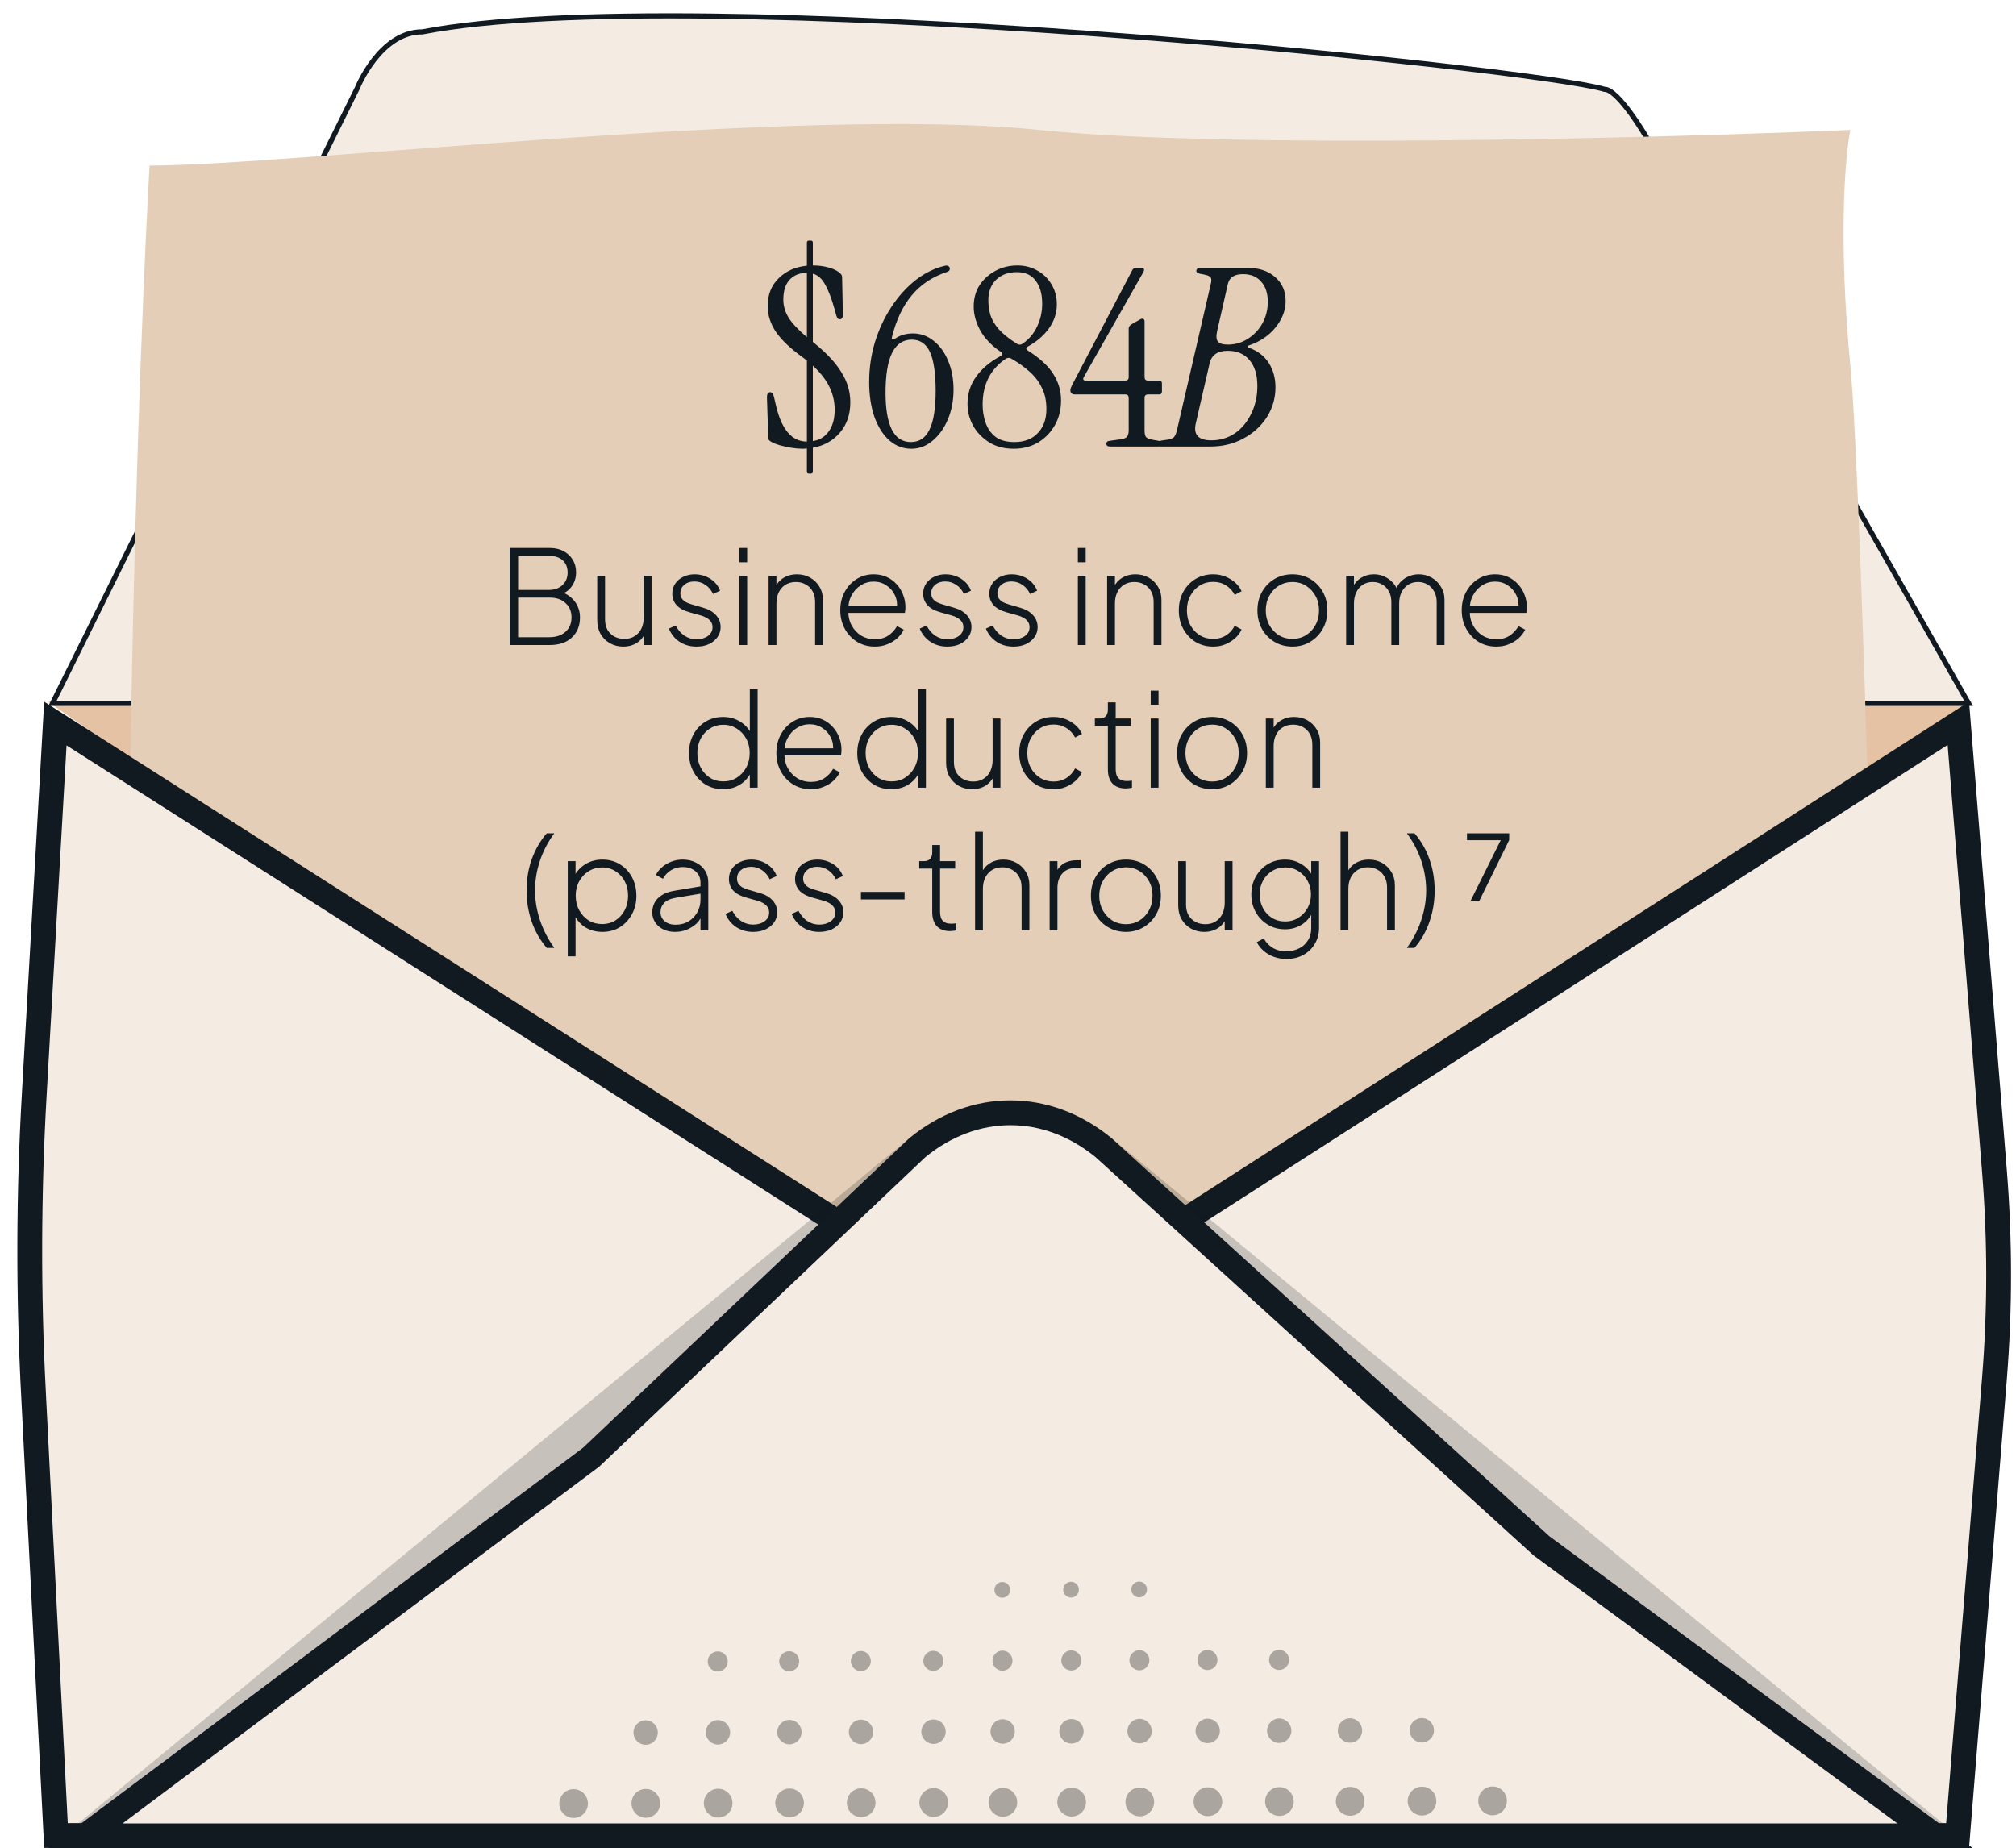 <svg fill="none" height="298" viewBox="0 0 325 298" width="325" xmlns="http://www.w3.org/2000/svg" xmlns:xlink="http://www.w3.org/1999/xlink"><filter id="a" color-interpolation-filters="sRGB" filterUnits="userSpaceOnUse" height="291" width="324" x=".797" y="0"><feFlood flood-opacity="0" result="BackgroundImageFix"/><feColorMatrix in="SourceAlpha" result="hardAlpha" type="matrix" values="0 0 0 0 0 0 0 0 0 0 0 0 0 0 0 0 0 0 127 0"/><feOffset dy="4"/><feGaussianBlur stdDeviation="10"/><feComposite in2="hardAlpha" operator="out"/><feColorMatrix type="matrix" values="0 0 0 0 0 0 0 0 0 0 0 0 0 0 0 0 0 0 0.45 0"/><feBlend in2="BackgroundImageFix" mode="normal" result="effect1_dropShadow_167_7218"/><feBlend in="SourceGraphic" in2="effect1_dropShadow_167_7218" mode="normal" result="shape"/></filter><clipPath id="b"><path d="m85.996 255h173v43h-173z"/></clipPath><path d="m7.711 113.14h310.31l-155.155 107.431z" fill="#e4c2a3"/><path d="m265.488 22.239 51.875 91.166h-308.9l49.151-99.224.007-.015.006-.015v-0l0-.001.002-.004.007-.018c.003-.008.007-.018.012-.03.005-.012.011-.027.018-.044.028-.065.07-.162.126-.285.112-.247.281-.602.506-1.028.451-.854 1.124-1.991 2.012-3.125 1.788-2.283 4.386-4.477 7.748-4.477h.04l.039-.007c10.772-2.078 27.366-2.755 46.399-2.542 19.024.212 40.454 1.313 60.885 2.78 20.43 1.468 39.855 3.302 54.867 4.982 7.506.84 13.907 1.641 18.777 2.338 4.885.699 8.197 1.289 9.551 1.703l.059.018h.062c.202 0 .469.085.801.286.328.198.687.49 1.066.854.757.729 1.552 1.712 2.28 2.708.727.994 1.378 1.99 1.848 2.738.235.374.424.685.554.903.066.109.116.194.15.252l.038.066.01.017.002.003v.001z" fill="#f4ebe2" stroke="#111921" stroke-width=".826"/><g filter="url(#a)"><path d="m24.106 234.666c-5.993-47.424-2.497-167.302 0-211.971 22.975 0 104.884-9.7 143.342-5.748 30.766 3.162 100.057 1.317 130.856 0-.832 4.072-1.998 17.389 0 38.083 1.998 20.694 5.161 149.936 6.493 211.97-34.362-4.599-201.445-8.862-280.691-10.419z" fill="#e4ceb7"/></g><path d="m315.707 116.625 5.819 72.189c.898 11.137.898 22.319 0 33.456l-5.939 73.676h-306.564l-3.658-71.896-1.997.102 1.997-.102c-.803-15.768-.754-31.564.142-47.327h0l3.418-60.062 152.865 97.455 1.079.688 1.077-.692z" fill="#f4ebe2" stroke="#111921" stroke-width="4"/><path d="m7.742 298h310.311l-138.802-114.441c-9.927-8.185-22.78-8.185-32.708 0z" fill="#111921" opacity=".2"/><path d="m248.438 249.18.076.069.083.061 63.369 46.69h-298.215l81.455-60.982.093-.07.085-.081 52.484-49.808c9.169-7.523 20.909-7.519 30.074.013z" fill="#f4ebe2" stroke="#111921" stroke-width="4"/><g clip-path="url(#b)" fill="#000" opacity=".3"><path d="m240.627 292.688c-1.274.004-2.311-1.033-2.314-2.317-.004-1.283 1.026-2.327 2.3-2.331 1.275-.004 2.312 1.034 2.315 2.317.004 1.284-1.026 2.328-2.301 2.331z"/><path d="m229.249 292.72c-1.275.004-2.312-1.033-2.315-2.317-.004-1.283 1.026-2.327 2.301-2.331 1.274-.004 2.311 1.034 2.314 2.317.004 1.284-1.026 2.327-2.3 2.331z"/><path d="m229.215 280.952c-1.083.002-1.962-.879-1.965-1.967-.003-1.09.872-1.976 1.953-1.979 1.083-.002 1.963.879 1.965 1.967.003 1.09-.872 1.976-1.953 1.979z"/><path d="m217.67 292.755c-1.274.004-2.311-1.034-2.315-2.317-.003-1.284 1.027-2.327 2.301-2.331 1.275-.004 2.311 1.033 2.315 2.317.004 1.283-1.026 2.327-2.301 2.331z"/><path d="m217.637 280.985c-1.083.002-1.963-.878-1.965-1.967-.003-1.09.872-1.976 1.953-1.979 1.083-.002 1.962.879 1.965 1.967.002 1.09-.872 1.976-1.953 1.979z"/><path d="m206.264 292.788c-1.274.004-2.311-1.033-2.315-2.317s1.027-2.327 2.301-2.331c1.275-.004 2.311 1.033 2.315 2.317.004 1.283-1.026 2.327-2.301 2.331z"/><path d="m206.23 281.019c-1.082.002-1.962-.879-1.964-1.967-.003-1.09.872-1.976 1.953-1.979 1.082-.003 1.962.878 1.965 1.967.002 1.09-.873 1.976-1.954 1.979z"/><path d="m206.669 266.081c.852.261 1.332 1.168 1.072 2.026-.259.858-1.16 1.341-2.011 1.08-.852-.261-1.332-1.168-1.073-2.026.26-.858 1.16-1.341 2.012-1.08z"/><path d="m194.733 292.821c-1.275.004-2.311-1.033-2.315-2.317-.004-1.283 1.026-2.327 2.301-2.331s2.311 1.034 2.315 2.317c.004 1.284-1.026 2.327-2.301 2.331z"/><path d="m194.699 281.052c-1.082.002-1.962-.879-1.965-1.967-.002-1.09.873-1.976 1.954-1.979 1.082-.002 1.962.879 1.964 1.967.003 1.09-.872 1.976-1.953 1.979z"/><path d="m195.192 266.117c.839.3 1.278 1.228.979 2.073-.298.845-1.219 1.286-2.058.986s-1.278-1.228-.98-2.073c.299-.845 1.22-1.286 2.059-.986z"/><path d="m183.752 292.854c-1.274.003-2.311-1.034-2.314-2.318-.004-1.283 1.026-2.327 2.3-2.331 1.275-.004 2.312 1.034 2.315 2.317.004 1.284-1.026 2.328-2.301 2.332z"/><path d="m183.719 281.083c-1.083.003-1.963-.878-1.965-1.966-.003-1.089.872-1.976 1.953-1.979 1.083-.003 1.962.878 1.965 1.967.003 1.09-.872 1.976-1.953 1.978z"/><path d="m183.686 269.313c-.89.003-1.613-.721-1.616-1.618-.002-.896.717-1.624 1.607-1.627.89-.002 1.614.722 1.616 1.618.003.897-.717 1.625-1.607 1.627z"/><path d="m183.65 257.544c-.698.003-1.265-.566-1.267-1.268-.003-.703.561-1.274 1.259-1.276.698-.003 1.265.565 1.267 1.268.003.703-.561 1.273-1.259 1.276z"/><path d="m172.768 292.886c-1.275.004-2.311-1.034-2.315-2.317-.004-1.284 1.026-2.328 2.301-2.331 1.275-.004 2.311 1.033 2.315 2.317.004 1.283-1.026 2.327-2.301 2.331z"/><path d="m172.738 281.116c-1.082.002-1.962-.879-1.965-1.967-.002-1.09.873-1.976 1.954-1.979 1.082-.002 1.962.879 1.964 1.967.003 1.09-.872 1.976-1.953 1.979z"/><path d="m172.706 269.346c-.89.002-1.614-.722-1.616-1.619-.003-.896.717-1.624 1.607-1.627.89-.002 1.613.722 1.616 1.619.002.896-.717 1.624-1.607 1.627z"/><path d="m172.669 257.576c-.697.003-1.264-.565-1.267-1.268-.002-.703.562-1.273 1.26-1.276.697-.002 1.264.566 1.267 1.268.002.703-.562 1.274-1.26 1.276z"/><path d="m161.686 292.918c-1.275.004-2.311-1.034-2.315-2.317-.004-1.284 1.026-2.327 2.301-2.331s2.311 1.033 2.315 2.317c.004 1.283-1.026 2.327-2.301 2.331z"/><path d="m161.648 281.147c-1.082.003-1.962-.878-1.964-1.967-.003-1.089.872-1.975 1.953-1.978 1.082-.003 1.962.878 1.965 1.967.002 1.09-.873 1.976-1.954 1.978z"/><path d="m161.616 269.378c-.89.002-1.613-.722-1.616-1.618-.003-.897.717-1.625 1.607-1.627.89-.003 1.613.721 1.616 1.618.002.896-.717 1.624-1.607 1.627z"/><path d="m161.583 257.608c-.697.003-1.264-.565-1.267-1.268-.002-.702.562-1.273 1.26-1.276.698-.002 1.264.566 1.267 1.269.002.702-.562 1.273-1.26 1.275z"/><path d="m150.534 292.951c-1.275.004-2.311-1.033-2.315-2.317-.004-1.283 1.026-2.327 2.301-2.331 1.274-.004 2.311 1.033 2.315 2.317.003 1.284-1.027 2.327-2.301 2.331z"/><path d="m150.5 281.181c-1.082.003-1.962-.878-1.965-1.967-.002-1.09.872-1.976 1.953-1.978 1.083-.003 1.963.878 1.965 1.967.003 1.09-.872 1.976-1.953 1.978z"/><path d="m150.467 269.411c-.89.003-1.613-.722-1.615-1.618-.003-.896.716-1.625 1.607-1.627.89-.003 1.613.722 1.615 1.618.003.896-.717 1.625-1.607 1.627z"/><path d="m138.842 292.984c-1.274.004-2.311-1.033-2.315-2.317-.003-1.283 1.027-2.327 2.301-2.331 1.275-.004 2.311 1.034 2.315 2.317.004 1.284-1.026 2.328-2.301 2.331z"/><path d="m138.812 281.214c-1.082.003-1.962-.878-1.964-1.967-.003-1.09.872-1.976 1.953-1.978 1.082-.003 1.962.878 1.965 1.967.002 1.09-.873 1.976-1.954 1.978z"/><path d="m138.78 269.444c-.89.003-1.613-.722-1.616-1.618-.002-.896.717-1.624 1.607-1.627s1.613.722 1.616 1.618c.002.896-.717 1.625-1.607 1.627z"/><path d="m127.295 293.018c-1.274.003-2.311-1.034-2.315-2.317-.003-1.284 1.027-2.328 2.301-2.332 1.275-.003 2.311 1.034 2.315 2.317.004 1.284-1.026 2.328-2.301 2.332z"/><path d="m127.266 281.249c-1.083.003-1.963-.878-1.965-1.967-.003-1.09.872-1.976 1.953-1.978 1.082-.003 1.962.878 1.965 1.966.002 1.09-.872 1.976-1.953 1.979z"/><path d="m127.229 269.479c-.89.003-1.613-.721-1.616-1.618-.002-.896.717-1.624 1.607-1.627.89-.002 1.614.722 1.616 1.618.003.897-.717 1.625-1.607 1.627z"/><path d="m115.78 293.052c-1.275.004-2.311-1.033-2.315-2.317-.004-1.283 1.026-2.327 2.301-2.331 1.274-.004 2.311 1.034 2.315 2.317.004 1.284-1.027 2.327-2.301 2.331z"/><path d="m115.746 281.282c-1.082.003-1.962-.878-1.965-1.968-.002-1.09.872-1.976 1.954-1.979 1.082-.002 1.962.879 1.964 1.967.003 1.089-.872 1.976-1.953 1.979z"/><path d="m115.71 269.513c-.89.002-1.614-.722-1.616-1.619-.003-.896.717-1.624 1.607-1.627.89-.002 1.613.722 1.616 1.619.002.896-.717 1.624-1.607 1.627z"/><path d="m104.12 293.086c-1.275.004-2.311-1.034-2.315-2.317-.004-1.284 1.026-2.327 2.301-2.331 1.274-.004 2.311 1.033 2.315 2.317.003 1.283-1.027 2.327-2.301 2.331z"/><path d="m104.09 281.316c-1.083.002-1.962-.878-1.965-1.967-.003-1.09.872-1.976 1.953-1.979 1.081-.002 1.963.879 1.965 1.967.003 1.09-.872 1.976-1.953 1.979z"/><path d="m92.475 293.12c-1.275.004-2.311-1.033-2.315-2.317-.004-1.283 1.026-2.327 2.301-2.331s2.311 1.033 2.315 2.317-1.026 2.327-2.301 2.331z"/></g><g fill="#111921"><path d="m82.16 104v-15.645h6.447c.854 0 1.596.168 2.226.504.644.336 1.141.798 1.491 1.386.364.588.546 1.267.546 2.037 0 .812-.21 1.533-.63 2.163s-1.008 1.085-1.764 1.365v-.357c.616.196 1.148.497 1.596.903.462.392.812.861 1.05 1.407.252.546.378 1.134.378 1.764 0 1.358-.434 2.443-1.302 3.255-.854.812-2.051 1.218-3.591 1.218zm1.365-1.26h4.998c1.106 0 1.981-.287 2.625-.861.658-.574.987-1.351.987-2.331 0-.966-.322-1.736-.966-2.31-.63-.588-1.477-.882-2.541-.882h-5.103zm0-7.623h4.956c.91 0 1.638-.259 2.184-.777.56-.518.84-1.197.84-2.037s-.273-1.498-.819-1.974c-.532-.476-1.267-.714-2.205-.714h-4.956zm16.933 9.135c-.756 0-1.456-.175-2.1-.525-.63-.35-1.134-.84-1.512-1.47-.378-.644-.567-1.407-.567-2.289v-7.119h1.26v7.014c0 .658.133 1.225.399 1.701.28.462.651.819 1.113 1.071.476.252 1.008.378 1.596.378.644 0 1.197-.147 1.659-.441.476-.294.84-.7 1.092-1.218.252-.532.378-1.134.378-1.806v-6.699h1.26v11.151h-1.26v-2.268l.315.105c-.252.728-.7 1.316-1.344 1.764-.644.434-1.407.651-2.289.651zm11.828 0c-1.036 0-1.946-.259-2.73-.777s-1.358-1.225-1.722-2.121l1.092-.504c.35.686.819 1.232 1.407 1.638.588.392 1.239.588 1.953.588.728 0 1.337-.175 1.827-.525.504-.364.756-.84.756-1.428 0-.364-.098-.672-.294-.924-.182-.252-.42-.455-.714-.609-.294-.168-.609-.294-.945-.378l-1.722-.483c-.966-.266-1.68-.658-2.142-1.176-.448-.518-.672-1.127-.672-1.827 0-.63.161-1.176.483-1.638.322-.476.756-.84 1.302-1.092.546-.266 1.148-.399 1.806-.399.924 0 1.764.238 2.52.714s1.288 1.12 1.596 1.932l-1.134.525c-.294-.63-.707-1.12-1.239-1.47-.532-.364-1.12-.546-1.764-.546-.672 0-1.218.182-1.638.546-.42.35-.63.798-.63 1.344 0 .35.084.644.252.882.168.224.385.413.651.567.28.14.567.252.861.336l1.869.546c.91.252 1.61.651 2.1 1.197.504.546.756 1.19.756 1.932 0 .602-.168 1.141-.504 1.617s-.798.854-1.386 1.134c-.588.266-1.253.399-1.995.399zm6.905-.252v-11.151h1.26v11.151zm0-13.335v-2.31h1.26v2.31zm4.717 13.335v-11.151h1.26v2.247l-.315-.084c.252-.742.7-1.33 1.344-1.764.658-.434 1.421-.651 2.289-.651.77 0 1.47.175 2.1.525s1.134.84 1.512 1.47c.378.616.567 1.323.567 2.121v7.287h-1.26v-6.93c0-.672-.133-1.246-.399-1.722-.266-.49-.637-.861-1.113-1.113-.462-.266-.994-.399-1.596-.399-.63 0-1.183.147-1.659.441s-.84.7-1.092 1.218-.378 1.113-.378 1.785v6.72zm17.121.252c-1.05 0-1.995-.252-2.835-.756-.84-.518-1.505-1.218-1.995-2.1-.49-.896-.735-1.897-.735-3.003s.238-2.093.714-2.961c.476-.882 1.12-1.575 1.932-2.079s1.722-.756 2.73-.756c.77 0 1.463.14 2.079.42.63.28 1.169.672 1.617 1.176.462.49.812 1.057 1.05 1.701.252.63.378 1.295.378 1.995 0 .14-.007.287-.021.441s-.035.315-.063.483h-9.681v-1.155h8.967l-.567.441c.084-.812-.035-1.54-.357-2.184-.322-.658-.784-1.176-1.386-1.554-.588-.392-1.26-.588-2.016-.588s-1.449.203-2.079.609c-.63.392-1.127.938-1.491 1.638-.364.686-.532 1.484-.504 2.394-.028.91.147 1.715.525 2.415s.896 1.253 1.554 1.659c.658.392 1.386.588 2.184.588.812 0 1.519-.189 2.121-.567.602-.392 1.092-.91 1.47-1.554l1.071.567c-.252.518-.609.987-1.071 1.407-.462.406-1.001.728-1.617.966-.602.238-1.26.357-1.974.357zm11.699 0c-1.036 0-1.946-.259-2.73-.777s-1.358-1.225-1.722-2.121l1.092-.504c.35.686.819 1.232 1.407 1.638.588.392 1.239.588 1.953.588.728 0 1.337-.175 1.827-.525.504-.364.756-.84.756-1.428 0-.364-.098-.672-.294-.924-.182-.252-.42-.455-.714-.609-.294-.168-.609-.294-.945-.378l-1.722-.483c-.966-.266-1.68-.658-2.142-1.176-.448-.518-.672-1.127-.672-1.827 0-.63.161-1.176.483-1.638.322-.476.756-.84 1.302-1.092.546-.266 1.148-.399 1.806-.399.924 0 1.764.238 2.52.714s1.288 1.12 1.596 1.932l-1.134.525c-.294-.63-.707-1.12-1.239-1.47-.532-.364-1.12-.546-1.764-.546-.672 0-1.218.182-1.638.546-.42.35-.63.798-.63 1.344 0 .35.084.644.252.882.168.224.385.413.651.567.28.14.567.252.861.336l1.869.546c.91.252 1.61.651 2.1 1.197.504.546.756 1.19.756 1.932 0 .602-.168 1.141-.504 1.617s-.798.854-1.386 1.134c-.588.266-1.253.399-1.995.399zm10.664 0c-1.036 0-1.946-.259-2.73-.777s-1.358-1.225-1.722-2.121l1.092-.504c.35.686.819 1.232 1.407 1.638.588.392 1.239.588 1.953.588.728 0 1.337-.175 1.827-.525.504-.364.756-.84.756-1.428 0-.364-.098-.672-.294-.924-.182-.252-.42-.455-.714-.609-.294-.168-.609-.294-.945-.378l-1.722-.483c-.966-.266-1.68-.658-2.142-1.176-.448-.518-.672-1.127-.672-1.827 0-.63.161-1.176.483-1.638.322-.476.756-.84 1.302-1.092.546-.266 1.148-.399 1.806-.399.924 0 1.764.238 2.52.714s1.288 1.12 1.596 1.932l-1.134.525c-.294-.63-.707-1.12-1.239-1.47-.532-.364-1.12-.546-1.764-.546-.672 0-1.218.182-1.638.546-.42.35-.63.798-.63 1.344 0 .35.084.644.252.882.168.224.385.413.651.567.28.14.567.252.861.336l1.869.546c.91.252 1.61.651 2.1 1.197.504.546.756 1.19.756 1.932 0 .602-.168 1.141-.504 1.617s-.798.854-1.386 1.134c-.588.266-1.253.399-1.995.399zm10.371-.252v-11.151h1.26v11.151zm0-13.335v-2.31h1.26v2.31zm4.716 13.335v-11.151h1.26v2.247l-.315-.084c.252-.742.7-1.33 1.344-1.764.658-.434 1.421-.651 2.289-.651.77 0 1.47.175 2.1.525s1.134.84 1.512 1.47c.378.616.567 1.323.567 2.121v7.287h-1.26v-6.93c0-.672-.133-1.246-.399-1.722-.266-.49-.637-.861-1.113-1.113-.462-.266-.994-.399-1.596-.399-.63 0-1.183.147-1.659.441s-.84.7-1.092 1.218-.378 1.113-.378 1.785v6.72zm17.1.252c-1.064 0-2.016-.252-2.856-.756-.826-.518-1.484-1.218-1.974-2.1-.476-.882-.714-1.876-.714-2.982 0-1.12.238-2.114.714-2.982.49-.882 1.148-1.575 1.974-2.079.84-.504 1.792-.756 2.856-.756.7 0 1.344.119 1.932.357.602.238 1.134.56 1.596.966s.812.875 1.05 1.407l-1.113.588c-.336-.644-.805-1.155-1.407-1.533s-1.288-.567-2.058-.567c-.798 0-1.519.196-2.163.588-.63.392-1.134.938-1.512 1.638-.378.686-.567 1.477-.567 2.373s.189 1.694.567 2.394c.378.686.882 1.225 1.512 1.617.644.392 1.365.588 2.163.588.77 0 1.456-.189 2.058-.567s1.071-.896 1.407-1.554l1.113.609c-.238.518-.588.987-1.05 1.407-.462.406-.994.735-1.596.987-.588.238-1.232.357-1.932.357zm12.779 0c-1.064 0-2.023-.252-2.877-.756s-1.533-1.197-2.037-2.079c-.49-.896-.735-1.897-.735-3.003s.245-2.1.735-2.982c.504-.882 1.176-1.575 2.016-2.079.854-.504 1.82-.756 2.898-.756 1.064 0 2.023.252 2.877.756s1.526 1.197 2.016 2.079c.49.868.735 1.862.735 2.982s-.252 2.121-.756 3.003-1.183 1.575-2.037 2.079c-.84.504-1.785.756-2.835.756zm0-1.239c.798 0 1.519-.196 2.163-.588.658-.406 1.176-.959 1.554-1.659s.567-1.484.567-2.352-.189-1.645-.567-2.331-.889-1.232-1.533-1.638-1.372-.609-2.184-.609-1.547.203-2.205.609c-.644.392-1.155.938-1.533 1.638-.378.686-.567 1.463-.567 2.331s.189 1.652.567 2.352c.392.7.91 1.253 1.554 1.659.644.392 1.372.588 2.184.588zm8.655.987v-11.151h1.26v2.247l-.231-.315c.28-.672.728-1.204 1.344-1.596.63-.392 1.33-.588 2.1-.588.868 0 1.659.252 2.373.756.714.49 1.211 1.148 1.491 1.974l-.399.021c.238-.854.707-1.526 1.407-2.016.714-.49 1.505-.735 2.373-.735.742 0 1.421.175 2.037.525.63.35 1.134.84 1.512 1.47.392.616.588 1.323.588 2.121v7.287h-1.26v-6.93c0-.672-.14-1.246-.42-1.722-.266-.49-.623-.861-1.071-1.113-.448-.266-.952-.399-1.512-.399-.602 0-1.134.147-1.596.441-.448.294-.805.7-1.071 1.218-.252.518-.378 1.113-.378 1.785v6.72h-1.26v-6.93c0-.672-.133-1.246-.399-1.722-.266-.49-.63-.861-1.092-1.113-.448-.266-.952-.399-1.512-.399-.602 0-1.134.147-1.596.441-.448.294-.798.7-1.05 1.218s-.378 1.113-.378 1.785v6.72zm24.196.252c-1.05 0-1.995-.252-2.835-.756-.84-.518-1.505-1.218-1.995-2.1-.49-.896-.735-1.897-.735-3.003s.238-2.093.714-2.961c.476-.882 1.12-1.575 1.932-2.079s1.722-.756 2.73-.756c.77 0 1.463.14 2.079.42.63.28 1.169.672 1.617 1.176.462.49.812 1.057 1.05 1.701.252.63.378 1.295.378 1.995 0 .14-.007.287-.021.441s-.035.315-.063.483h-9.681v-1.155h8.967l-.567.441c.084-.812-.035-1.54-.357-2.184-.322-.658-.784-1.176-1.386-1.554-.588-.392-1.26-.588-2.016-.588s-1.449.203-2.079.609c-.63.392-1.127.938-1.491 1.638-.364.686-.532 1.484-.504 2.394-.028.91.147 1.715.525 2.415s.896 1.253 1.554 1.659c.658.392 1.386.588 2.184.588.812 0 1.519-.189 2.121-.567.602-.392 1.092-.91 1.47-1.554l1.071.567c-.252.518-.609.987-1.071 1.407-.462.406-1.001.728-1.617.966-.602.238-1.26.357-1.974.357zm-124.658 23c-1.036 0-1.974-.252-2.814-.756-.826-.518-1.477-1.218-1.953-2.1s-.714-1.876-.714-2.982.238-2.1.714-2.982 1.127-1.575 1.953-2.079c.84-.504 1.778-.756 2.814-.756 1.022 0 1.932.245 2.73.735.798.476 1.4 1.12 1.806 1.932l-.21.399v-7.56h1.26v15.897h-1.26v-2.835l.21.294c-.392.868-.994 1.554-1.806 2.058-.798.49-1.708.735-2.73.735zm.042-1.26c.812 0 1.533-.196 2.163-.588.644-.406 1.155-.952 1.533-1.638.378-.7.567-1.484.567-2.352s-.189-1.645-.567-2.331-.889-1.225-1.533-1.617c-.63-.406-1.351-.609-2.163-.609-.798 0-1.512.203-2.142.609-.63.392-1.127.931-1.491 1.617s-.546 1.463-.546 2.331.182 1.652.546 2.352c.364.686.861 1.232 1.491 1.638.63.392 1.344.588 2.142.588zm14.13 1.26c-1.05 0-1.995-.252-2.835-.756-.84-.518-1.505-1.218-1.995-2.1-.49-.896-.735-1.897-.735-3.003s.238-2.093.714-2.961c.476-.882 1.12-1.575 1.932-2.079s1.722-.756 2.73-.756c.77 0 1.463.14 2.079.42.63.28 1.169.672 1.617 1.176.462.49.812 1.057 1.05 1.701.252.63.378 1.295.378 1.995 0 .14-.007.287-.021.441s-.035.315-.063.483h-9.681v-1.155h8.967l-.567.441c.084-.812-.035-1.54-.357-2.184-.322-.658-.784-1.176-1.386-1.554-.588-.392-1.26-.588-2.016-.588s-1.449.203-2.079.609c-.63.392-1.127.938-1.491 1.638-.364.686-.532 1.484-.504 2.394-.028.91.147 1.715.525 2.415s.896 1.253 1.554 1.659c.658.392 1.386.588 2.184.588.812 0 1.519-.189 2.121-.567.602-.392 1.092-.91 1.47-1.554l1.071.567c-.252.518-.609.987-1.071 1.407-.462.406-1.001.728-1.617.966-.602.238-1.26.357-1.974.357zm12.959 0c-1.036 0-1.974-.252-2.814-.756-.826-.518-1.477-1.218-1.953-2.1s-.714-1.876-.714-2.982.238-2.1.714-2.982 1.127-1.575 1.953-2.079c.84-.504 1.778-.756 2.814-.756 1.022 0 1.932.245 2.73.735.798.476 1.4 1.12 1.806 1.932l-.21.399v-7.56h1.26v15.897h-1.26v-2.835l.21.294c-.392.868-.994 1.554-1.806 2.058-.798.49-1.708.735-2.73.735zm.042-1.26c.812 0 1.533-.196 2.163-.588.644-.406 1.155-.952 1.533-1.638.378-.7.567-1.484.567-2.352s-.189-1.645-.567-2.331-.889-1.225-1.533-1.617c-.63-.406-1.351-.609-2.163-.609-.798 0-1.512.203-2.142.609-.63.392-1.127.931-1.491 1.617s-.546 1.463-.546 2.331.182 1.652.546 2.352c.364.686.861 1.232 1.491 1.638.63.392 1.344.588 2.142.588zm12.976 1.26c-.756 0-1.456-.175-2.1-.525-.63-.35-1.134-.84-1.512-1.47-.378-.644-.567-1.407-.567-2.289v-7.119h1.26v7.014c0 .658.133 1.225.399 1.701.28.462.651.819 1.113 1.071.476.252 1.008.378 1.596.378.644 0 1.197-.147 1.659-.441.476-.294.84-.7 1.092-1.218.252-.532.378-1.134.378-1.806v-6.699h1.26v11.151h-1.26v-2.268l.315.105c-.252.728-.7 1.316-1.344 1.764-.644.434-1.407.651-2.289.651zm13.152 0c-1.064 0-2.016-.252-2.856-.756-.826-.518-1.484-1.218-1.974-2.1-.476-.882-.714-1.876-.714-2.982 0-1.12.238-2.114.714-2.982.49-.882 1.148-1.575 1.974-2.079.84-.504 1.792-.756 2.856-.756.7 0 1.344.119 1.932.357.602.238 1.134.56 1.596.966s.812.875 1.05 1.407l-1.113.588c-.336-.644-.805-1.155-1.407-1.533s-1.288-.567-2.058-.567c-.798 0-1.519.196-2.163.588-.63.392-1.134.938-1.512 1.638-.378.686-.567 1.477-.567 2.373s.189 1.694.567 2.394c.378.686.882 1.225 1.512 1.617.644.392 1.365.588 2.163.588.77 0 1.456-.189 2.058-.567s1.071-.896 1.407-1.554l1.113.609c-.238.518-.588.987-1.05 1.407-.462.406-.994.735-1.596.987-.588.238-1.232.357-1.932.357zm11.645-.126c-.924 0-1.638-.259-2.142-.777-.504-.532-.756-1.302-.756-2.31v-6.993h-2.1v-1.197h.798c.42 0 .742-.126.966-.378s.336-.595.336-1.029v-1.197h1.26v2.604h2.436v1.197h-2.436v6.993c0 .308.042.609.126.903.098.294.28.532.546.714s.651.273 1.155.273c.112 0 .245-.007.399-.021.168-.014.301-.028.399-.042v1.134c-.154.042-.329.07-.525.084-.196.028-.35.042-.462.042zm4.006-.126v-11.151h1.26v11.151zm0-13.335v-2.31h1.26v2.31zm9.904 13.587c-1.064 0-2.023-.252-2.877-.756s-1.533-1.197-2.037-2.079c-.49-.896-.735-1.897-.735-3.003s.245-2.1.735-2.982c.504-.882 1.176-1.575 2.016-2.079.854-.504 1.82-.756 2.898-.756 1.064 0 2.023.252 2.877.756s1.526 1.197 2.016 2.079c.49.868.735 1.862.735 2.982s-.252 2.121-.756 3.003-1.183 1.575-2.037 2.079c-.84.504-1.785.756-2.835.756zm0-1.239c.798 0 1.519-.196 2.163-.588.658-.406 1.176-.959 1.554-1.659s.567-1.484.567-2.352-.189-1.645-.567-2.331-.889-1.232-1.533-1.638-1.372-.609-2.184-.609-1.547.203-2.205.609c-.644.392-1.155.938-1.533 1.638-.378.686-.567 1.463-.567 2.331s.189 1.652.567 2.352c.392.7.91 1.253 1.554 1.659.644.392 1.372.588 2.184.588zm8.656.987v-11.151h1.26v2.247l-.315-.084c.252-.742.7-1.33 1.344-1.764.658-.434 1.421-.651 2.289-.651.77 0 1.47.175 2.1.525s1.134.84 1.512 1.47c.378.616.567 1.323.567 2.121v7.287h-1.26v-6.93c0-.672-.133-1.246-.399-1.722-.266-.49-.637-.861-1.113-1.113-.462-.266-.994-.399-1.596-.399-.63 0-1.183.147-1.659.441s-.84.7-1.092 1.218-.378 1.113-.378 1.785v6.72zm-115.923 25.835c-1.064-1.246-1.876-2.667-2.436-4.263-.546-1.596-.819-3.262-.819-4.998 0-1.792.28-3.472.84-5.04s1.365-2.961 2.415-4.179h1.218c-1.008 1.358-1.778 2.828-2.31 4.41s-.798 3.185-.798 4.809c0 1.596.266 3.192.798 4.788.532 1.582 1.302 3.073 2.31 4.473zm3.386 1.365v-15.351h1.26v2.814l-.21-.399c.42-.812 1.022-1.456 1.806-1.932.798-.49 1.708-.735 2.73-.735 1.05 0 1.988.252 2.814.756.826.504 1.477 1.197 1.953 2.079s.714 1.883.714 3.003c0 1.092-.238 2.079-.714 2.961s-1.127 1.582-1.953 2.1c-.826.504-1.764.756-2.814.756-1.022 0-1.939-.245-2.751-.735-.798-.504-1.393-1.19-1.785-2.058l.21-.294v7.035zm5.544-5.208c.798 0 1.512-.196 2.142-.588.63-.406 1.127-.952 1.491-1.638.364-.7.546-1.484.546-2.352s-.182-1.645-.546-2.331-.861-1.225-1.491-1.617c-.63-.406-1.344-.609-2.142-.609s-1.519.203-2.163.609c-.644.392-1.155.931-1.533 1.617s-.567 1.463-.567 2.331.189 1.652.567 2.352c.378.686.882 1.232 1.512 1.638.644.392 1.372.588 2.184.588zm11.737 1.26c-.7 0-1.323-.133-1.869-.399s-.98-.637-1.302-1.113-.483-1.022-.483-1.638c0-.546.119-1.057.357-1.533s.623-.882 1.155-1.218c.532-.35 1.225-.595 2.079-.735l4.515-.756v1.176l-4.179.693c-.952.154-1.624.441-2.016.861s-.588.91-.588 1.47c0 .602.224 1.092.672 1.47.462.378 1.043.567 1.743.567.812 0 1.519-.182 2.121-.546.602-.378 1.071-.868 1.407-1.47.336-.616.504-1.288.504-2.016v-2.772c0-.742-.266-1.344-.798-1.806s-1.225-.693-2.079-.693c-.7 0-1.33.175-1.89.525s-.987.805-1.281 1.365l-1.134-.609c.21-.448.532-.861.966-1.239s.938-.679 1.512-.903 1.183-.336 1.827-.336c.812 0 1.526.161 2.142.483.63.308 1.12.742 1.47 1.302.35.546.525 1.183.525 1.911v7.707h-1.26v-2.331l.147.105c-.182.448-.483.861-.903 1.239-.42.364-.917.665-1.491.903-.56.224-1.183.336-1.869.336zm12.605 0c-1.036 0-1.946-.259-2.73-.777s-1.358-1.225-1.722-2.121l1.092-.504c.35.686.819 1.232 1.407 1.638.588.392 1.239.588 1.953.588.728 0 1.337-.175 1.827-.525.504-.364.756-.84.756-1.428 0-.364-.098-.672-.294-.924-.182-.252-.42-.455-.714-.609-.294-.168-.609-.294-.945-.378l-1.722-.483c-.966-.266-1.68-.658-2.142-1.176-.448-.518-.672-1.127-.672-1.827 0-.63.161-1.176.483-1.638.322-.476.756-.84 1.302-1.092.546-.266 1.148-.399 1.806-.399.924 0 1.764.238 2.52.714s1.288 1.12 1.596 1.932l-1.134.525c-.294-.63-.707-1.12-1.239-1.47-.532-.364-1.12-.546-1.764-.546-.672 0-1.218.182-1.638.546-.42.35-.63.798-.63 1.344 0 .35.084.644.252.882.168.224.385.413.651.567.28.14.567.252.861.336l1.869.546c.91.252 1.61.651 2.1 1.197.504.546.756 1.19.756 1.932 0 .602-.168 1.141-.504 1.617s-.798.854-1.386 1.134c-.588.266-1.253.399-1.995.399zm10.664 0c-1.036 0-1.946-.259-2.73-.777s-1.358-1.225-1.722-2.121l1.092-.504c.35.686.819 1.232 1.407 1.638.588.392 1.239.588 1.953.588.728 0 1.337-.175 1.827-.525.504-.364.756-.84.756-1.428 0-.364-.098-.672-.294-.924-.182-.252-.42-.455-.714-.609-.294-.168-.609-.294-.945-.378l-1.722-.483c-.966-.266-1.68-.658-2.142-1.176-.448-.518-.672-1.127-.672-1.827 0-.63.161-1.176.483-1.638.322-.476.756-.84 1.302-1.092.546-.266 1.148-.399 1.806-.399.924 0 1.764.238 2.52.714s1.288 1.12 1.596 1.932l-1.134.525c-.294-.63-.707-1.12-1.239-1.47-.532-.364-1.12-.546-1.764-.546-.672 0-1.218.182-1.638.546-.42.35-.63.798-.63 1.344 0 .35.084.644.252.882.168.224.385.413.651.567.28.14.567.252.861.336l1.869.546c.91.252 1.61.651 2.1 1.197.504.546.756 1.19.756 1.932 0 .602-.168 1.141-.504 1.617s-.798.854-1.386 1.134c-.588.266-1.253.399-1.995.399zm6.716-5.229v-1.218h7.035v1.218zm14.394 5.103c-.924 0-1.638-.259-2.142-.777-.504-.532-.756-1.302-.756-2.31v-6.993h-2.1v-1.197h.798c.42 0 .742-.126.966-.378s.336-.595.336-1.029v-1.197h1.26v2.604h2.436v1.197h-2.436v6.993c0 .308.042.609.126.903.098.294.28.532.546.714s.651.273 1.155.273c.112 0 .245-.007.399-.021.168-.014.301-.028.399-.042v1.134c-.154.042-.329.07-.525.084-.196.028-.35.042-.462.042zm4.006-.126v-15.897h1.26v6.993l-.315-.084c.252-.742.7-1.33 1.344-1.764.658-.434 1.421-.651 2.289-.651.77 0 1.47.175 2.1.525s1.134.84 1.512 1.47c.378.616.567 1.323.567 2.121v7.287h-1.26v-6.93c0-.672-.14-1.246-.42-1.722-.266-.49-.637-.861-1.113-1.113-.462-.266-.987-.399-1.575-.399-.63 0-1.183.147-1.659.441-.462.294-.826.7-1.092 1.218-.252.518-.378 1.113-.378 1.785v6.72zm12.018 0v-11.151h1.26v2.079l-.231-.189c.238-.63.644-1.127 1.218-1.491.588-.364 1.281-.546 2.079-.546h.714v1.26h-.861c-.91 0-1.624.294-2.142.882-.518.574-.777 1.351-.777 2.331v6.825zm12.303.252c-1.064 0-2.023-.252-2.877-.756s-1.533-1.197-2.037-2.079c-.49-.896-.735-1.897-.735-3.003s.245-2.1.735-2.982c.504-.882 1.176-1.575 2.016-2.079.854-.504 1.82-.756 2.898-.756 1.064 0 2.023.252 2.877.756s1.526 1.197 2.016 2.079c.49.868.735 1.862.735 2.982s-.252 2.121-.756 3.003-1.183 1.575-2.037 2.079c-.84.504-1.785.756-2.835.756zm0-1.239c.798 0 1.519-.196 2.163-.588.658-.406 1.176-.959 1.554-1.659s.567-1.484.567-2.352-.189-1.645-.567-2.331-.889-1.232-1.533-1.638-1.372-.609-2.184-.609-1.547.203-2.205.609c-.644.392-1.155.938-1.533 1.638-.378.686-.567 1.463-.567 2.331s.189 1.652.567 2.352c.392.7.91 1.253 1.554 1.659.644.392 1.372.588 2.184.588zm12.604 1.239c-.756 0-1.456-.175-2.1-.525-.63-.35-1.134-.84-1.512-1.47-.378-.644-.567-1.407-.567-2.289v-7.119h1.26v7.014c0 .658.133 1.225.399 1.701.28.462.651.819 1.113 1.071.476.252 1.008.378 1.596.378.644 0 1.197-.147 1.659-.441.476-.294.84-.7 1.092-1.218.252-.532.378-1.134.378-1.806v-6.699h1.26v11.151h-1.26v-2.268l.315.105c-.252.728-.7 1.316-1.344 1.764-.644.434-1.407.651-2.289.651zm13.277 4.368c-.742 0-1.428-.119-2.058-.357s-1.176-.56-1.638-.966-.826-.868-1.092-1.386l1.134-.609c.308.602.77 1.099 1.386 1.491.63.392 1.379.588 2.247.588.7 0 1.351-.14 1.953-.42.602-.266 1.092-.686 1.47-1.26.392-.56.588-1.267.588-2.121v-2.835l.231.294c-.392.868-.987 1.554-1.785 2.058-.798.49-1.687.735-2.667.735-1.036 0-1.967-.252-2.793-.756s-1.477-1.183-1.953-2.037c-.462-.854-.693-1.799-.693-2.835s.231-1.974.693-2.814c.476-.854 1.12-1.533 1.932-2.037.826-.504 1.764-.756 2.814-.756.98 0 1.862.245 2.646.735.784.476 1.386 1.12 1.806 1.932l-.231.399v-2.814h1.26v10.731c0 .966-.224 1.827-.672 2.583-.448.77-1.071 1.372-1.869 1.806-.784.434-1.687.651-2.709.651zm-.189-6.048c.784 0 1.484-.196 2.1-.588.63-.392 1.127-.917 1.491-1.575.364-.672.546-1.407.546-2.205s-.182-1.526-.546-2.184-.861-1.183-1.491-1.575c-.616-.392-1.316-.588-2.1-.588-.798 0-1.512.196-2.142.588s-1.12.917-1.47 1.575-.525 1.386-.525 2.184.175 1.533.525 2.205c.35.658.833 1.183 1.449 1.575.63.392 1.351.588 2.163.588zm8.906 1.428v-15.897h1.26v6.993l-.315-.084c.252-.742.7-1.33 1.344-1.764.658-.434 1.421-.651 2.289-.651.77 0 1.47.175 2.1.525s1.134.84 1.512 1.47c.378.616.567 1.323.567 2.121v7.287h-1.26v-6.93c0-.672-.14-1.246-.42-1.722-.266-.49-.637-.861-1.113-1.113-.462-.266-.987-.399-1.575-.399-.63 0-1.183.147-1.659.441-.462.294-.826.7-1.092 1.218-.252.518-.378 1.113-.378 1.785v6.72zm10.695 2.835c1.008-1.4 1.778-2.891 2.31-4.473.532-1.596.798-3.192.798-4.788 0-1.624-.266-3.227-.798-4.809s-1.302-3.052-2.31-4.41h1.218c1.064 1.218 1.869 2.611 2.415 4.179.56 1.568.84 3.248.84 5.04 0 1.736-.273 3.402-.819 4.998s-1.358 3.017-2.436 4.263zm10.232-7.518 4.893-9.849h-5.439v-1.113h6.804v1.092l-4.851 9.87z"/><path d="m129.36 72.36c-.533 0-1.133-.053-1.8-.16-.64-.107-1.253-.24-1.84-.4-.56-.16-1-.333-1.32-.52-.187-.107-.333-.213-.44-.32-.08-.133-.12-.347-.12-.64l-.2-6.28c0-.533.173-.8.52-.8.293 0 .493.24.6.72l.36 1.52c.907 3.813 2.56 5.72 4.96 5.72v-13.08c-.213-.16-.427-.32-.64-.48-1.973-1.413-3.413-2.773-4.32-4.08-.907-1.333-1.36-2.747-1.36-4.24 0-1.813.587-3.293 1.76-4.44 1.173-1.173 2.693-1.853 4.56-2.04v-3.72c0-.213.107-.32.32-.32h.32c.213 0 .32.107.32.32v3.68h.04c.8 0 1.573.093 2.32.28s1.36.453 1.84.8c.16.107.28.227.36.36.107.133.16.307.16.52l.12 6.04c0 .453-.173.68-.52.68-.24 0-.413-.187-.52-.56l-.28-1c-.48-1.733-.987-3.067-1.52-4-.507-.96-1.173-1.56-2-1.8v11c.08.08.173.16.28.24 2 1.627 3.453 3.2 4.36 4.72.933 1.493 1.4 3.093 1.4 4.8 0 1.947-.56 3.573-1.68 4.88s-2.573 2.12-4.36 2.44v3.84c0 .213-.107.32-.32.32h-.32c-.213 0-.32-.107-.32-.32v-3.72c-.24.027-.48.04-.72.04zm-3.08-24.08c0 1.013.28 1.987.84 2.92.56.907 1.547 1.96 2.96 3.16v-10.36h-.04c-1.147 0-2.067.373-2.76 1.12-.667.747-1 1.8-1 3.16zm8.28 17.8c0-1.307-.28-2.533-.84-3.68-.56-1.173-1.453-2.32-2.68-3.44v12.16c1.093-.16 1.947-.68 2.56-1.56.64-.88.96-2.04.96-3.48zm12.36 6.28c-1.334 0-2.52-.453-3.56-1.36-1.014-.907-1.814-2.173-2.4-3.8-.56-1.627-.84-3.507-.84-5.64 0-2.187.306-4.307.92-6.36.64-2.08 1.52-3.973 2.64-5.68s2.413-3.147 3.88-4.32c1.493-1.173 3.093-1.96 4.8-2.36.266-.053.453-.027.56.08.133.107.2.24.2.4 0 .267-.147.44-.44.52-2.347.773-4.24 2.027-5.68 3.76-1.44 1.707-2.507 3.947-3.2 6.72-.054.187-.04.32.04.4.106.053.24.027.4-.08.826-.587 1.8-.88 2.92-.88 1.253 0 2.373.4 3.36 1.2.986.773 1.76 1.84 2.32 3.2.586 1.36.88 2.92.88 4.68 0 1.733-.307 3.333-.92 4.8-.614 1.44-1.44 2.587-2.48 3.44-1.014.853-2.147 1.28-3.4 1.28zm-.08-1.08c1.36 0 2.36-.667 3-2 .666-1.36 1-3.44 1-6.24 0-2.853-.307-4.947-.92-6.28-.614-1.333-1.587-2-2.92-2-2.827 0-4.24 2.84-4.24 8.52 0 5.333 1.36 8 4.08 8zm16.612 1.08c-1.547 0-2.88-.347-4-1.04-1.12-.72-1.987-1.627-2.6-2.72-.587-1.12-.88-2.28-.88-3.48 0-1.653.466-3.12 1.4-4.4.933-1.307 2.253-2.413 3.96-3.32.16-.08.24-.173.24-.28 0-.133-.067-.253-.2-.36-1.494-1.013-2.6-2.16-3.32-3.44-.72-1.307-1.08-2.6-1.08-3.88 0-1.333.32-2.493.96-3.48.666-.987 1.533-1.76 2.6-2.32 1.066-.56 2.226-.84 3.48-.84 1.2 0 2.28.28 3.24.84.96.533 1.72 1.28 2.28 2.24.56.933.84 2 .84 3.2 0 1.387-.427 2.68-1.28 3.88-.854 1.173-1.987 2.147-3.4 2.92-.16.08-.24.187-.24.32 0 .107.08.213.24.32 1.946 1.227 3.32 2.493 4.12 3.8.826 1.28 1.24 2.693 1.24 4.24 0 1.493-.334 2.827-1 4-.667 1.173-1.574 2.107-2.72 2.8-1.147.667-2.44 1-3.88 1zm.44-16.96c.346.24.693.227 1.04-.04 1.013-.72 1.773-1.64 2.28-2.76.533-1.12.8-2.333.8-3.64 0-1.547-.347-2.773-1.04-3.68-.667-.933-1.68-1.4-3.04-1.4-1.387 0-2.507.413-3.36 1.24-.827.827-1.24 1.92-1.24 3.28 0 .8.106 1.587.32 2.36.24.773.693 1.547 1.36 2.32.666.747 1.626 1.52 2.88 2.32zm-.36 15.88c1.6 0 2.853-.48 3.76-1.44.933-.96 1.4-2.253 1.4-3.88 0-1.36-.254-2.52-.76-3.48-.48-.987-1.134-1.84-1.96-2.56-.827-.747-1.774-1.427-2.84-2.04-.347-.24-.694-.24-1.04 0-2.454 1.68-3.68 4.133-3.68 7.36 0 1.013.16 1.987.48 2.92s.853 1.693 1.6 2.28c.746.56 1.76.84 3.04.84zm15.424.72c-.4 0-.6-.147-.6-.44s.174-.453.52-.48l1.72-.24c.56-.08.92-.213 1.08-.4.187-.213.28-.573.28-1.08v-5.2c0-.373-.186-.56-.56-.56h-8.08c-.506 0-.76-.227-.76-.68 0-.133.027-.267.08-.4.08-.16.174-.36.28-.6l9.6-18.32c.107-.267.32-.4.64-.4h.8c.48 0 .6.227.36.68l-9.6 16.92c-.186.373-.08.56.32.56h6.36c.374 0 .56-.187.56-.56v-7.84c0-.24.134-.453.4-.64l1.48-.84c.187-.107.347-.12.48-.04.134.053.2.187.2.4v8.96c0 .373.187.56.56.56h1.76c.32 0 .48.16.48.48v1.28c0 .32-.16.48-.48.48h-1.76c-.373 0-.56.187-.56.56v5.2c0 .56.08.933.24 1.12.187.187.56.333 1.12.44l.92.16c.347.08.52.24.52.48 0 .293-.2.44-.6.44zm8.023 0c-.373 0-.56-.133-.56-.4 0-.293.267-.48.8-.56l.8-.12c.587-.08.987-.213 1.2-.4.214-.213.387-.6.52-1.16l5.44-23.52c.134-.533.134-.893 0-1.08-.133-.213-.466-.373-1-.48l-.8-.16c-.346-.08-.52-.227-.52-.44 0-.32.24-.48.72-.48h7.64c1.787 0 3.24.493 4.36 1.48s1.68 2.267 1.68 3.84c0 1.493-.533 2.907-1.6 4.24-1.066 1.333-2.493 2.307-4.28 2.92-.133.027-.2.093-.2.2 0 .08.067.147.2.2 1.387.507 2.44 1.32 3.16 2.44s1.08 2.427 1.08 3.92c0 1.76-.466 3.373-1.4 4.84-.933 1.44-2.2 2.587-3.8 3.44-1.573.853-3.333 1.28-5.28 1.28zm10.96-16.44c1.174 0 2.24-.307 3.2-.92.987-.613 1.774-1.44 2.36-2.48.587-1.067.88-2.227.88-3.48 0-1.413-.36-2.507-1.08-3.28-.693-.8-1.666-1.2-2.92-1.2-1.386 0-2.2.533-2.44 1.6l-1.72 7.56c-.186.8-.146 1.373.12 1.72.267.32.8.48 1.6.48zm-2.68 15.44c1.414 0 2.68-.373 3.8-1.12 1.12-.773 2-1.827 2.64-3.16.667-1.333 1-2.827 1-4.48 0-1.813-.426-3.213-1.28-4.2-.826-.987-2-1.48-3.52-1.48-1.653 0-2.626.707-2.92 2.12l-2.2 9.56c-.426 1.84.4 2.76 2.48 2.76z"/></g></svg>